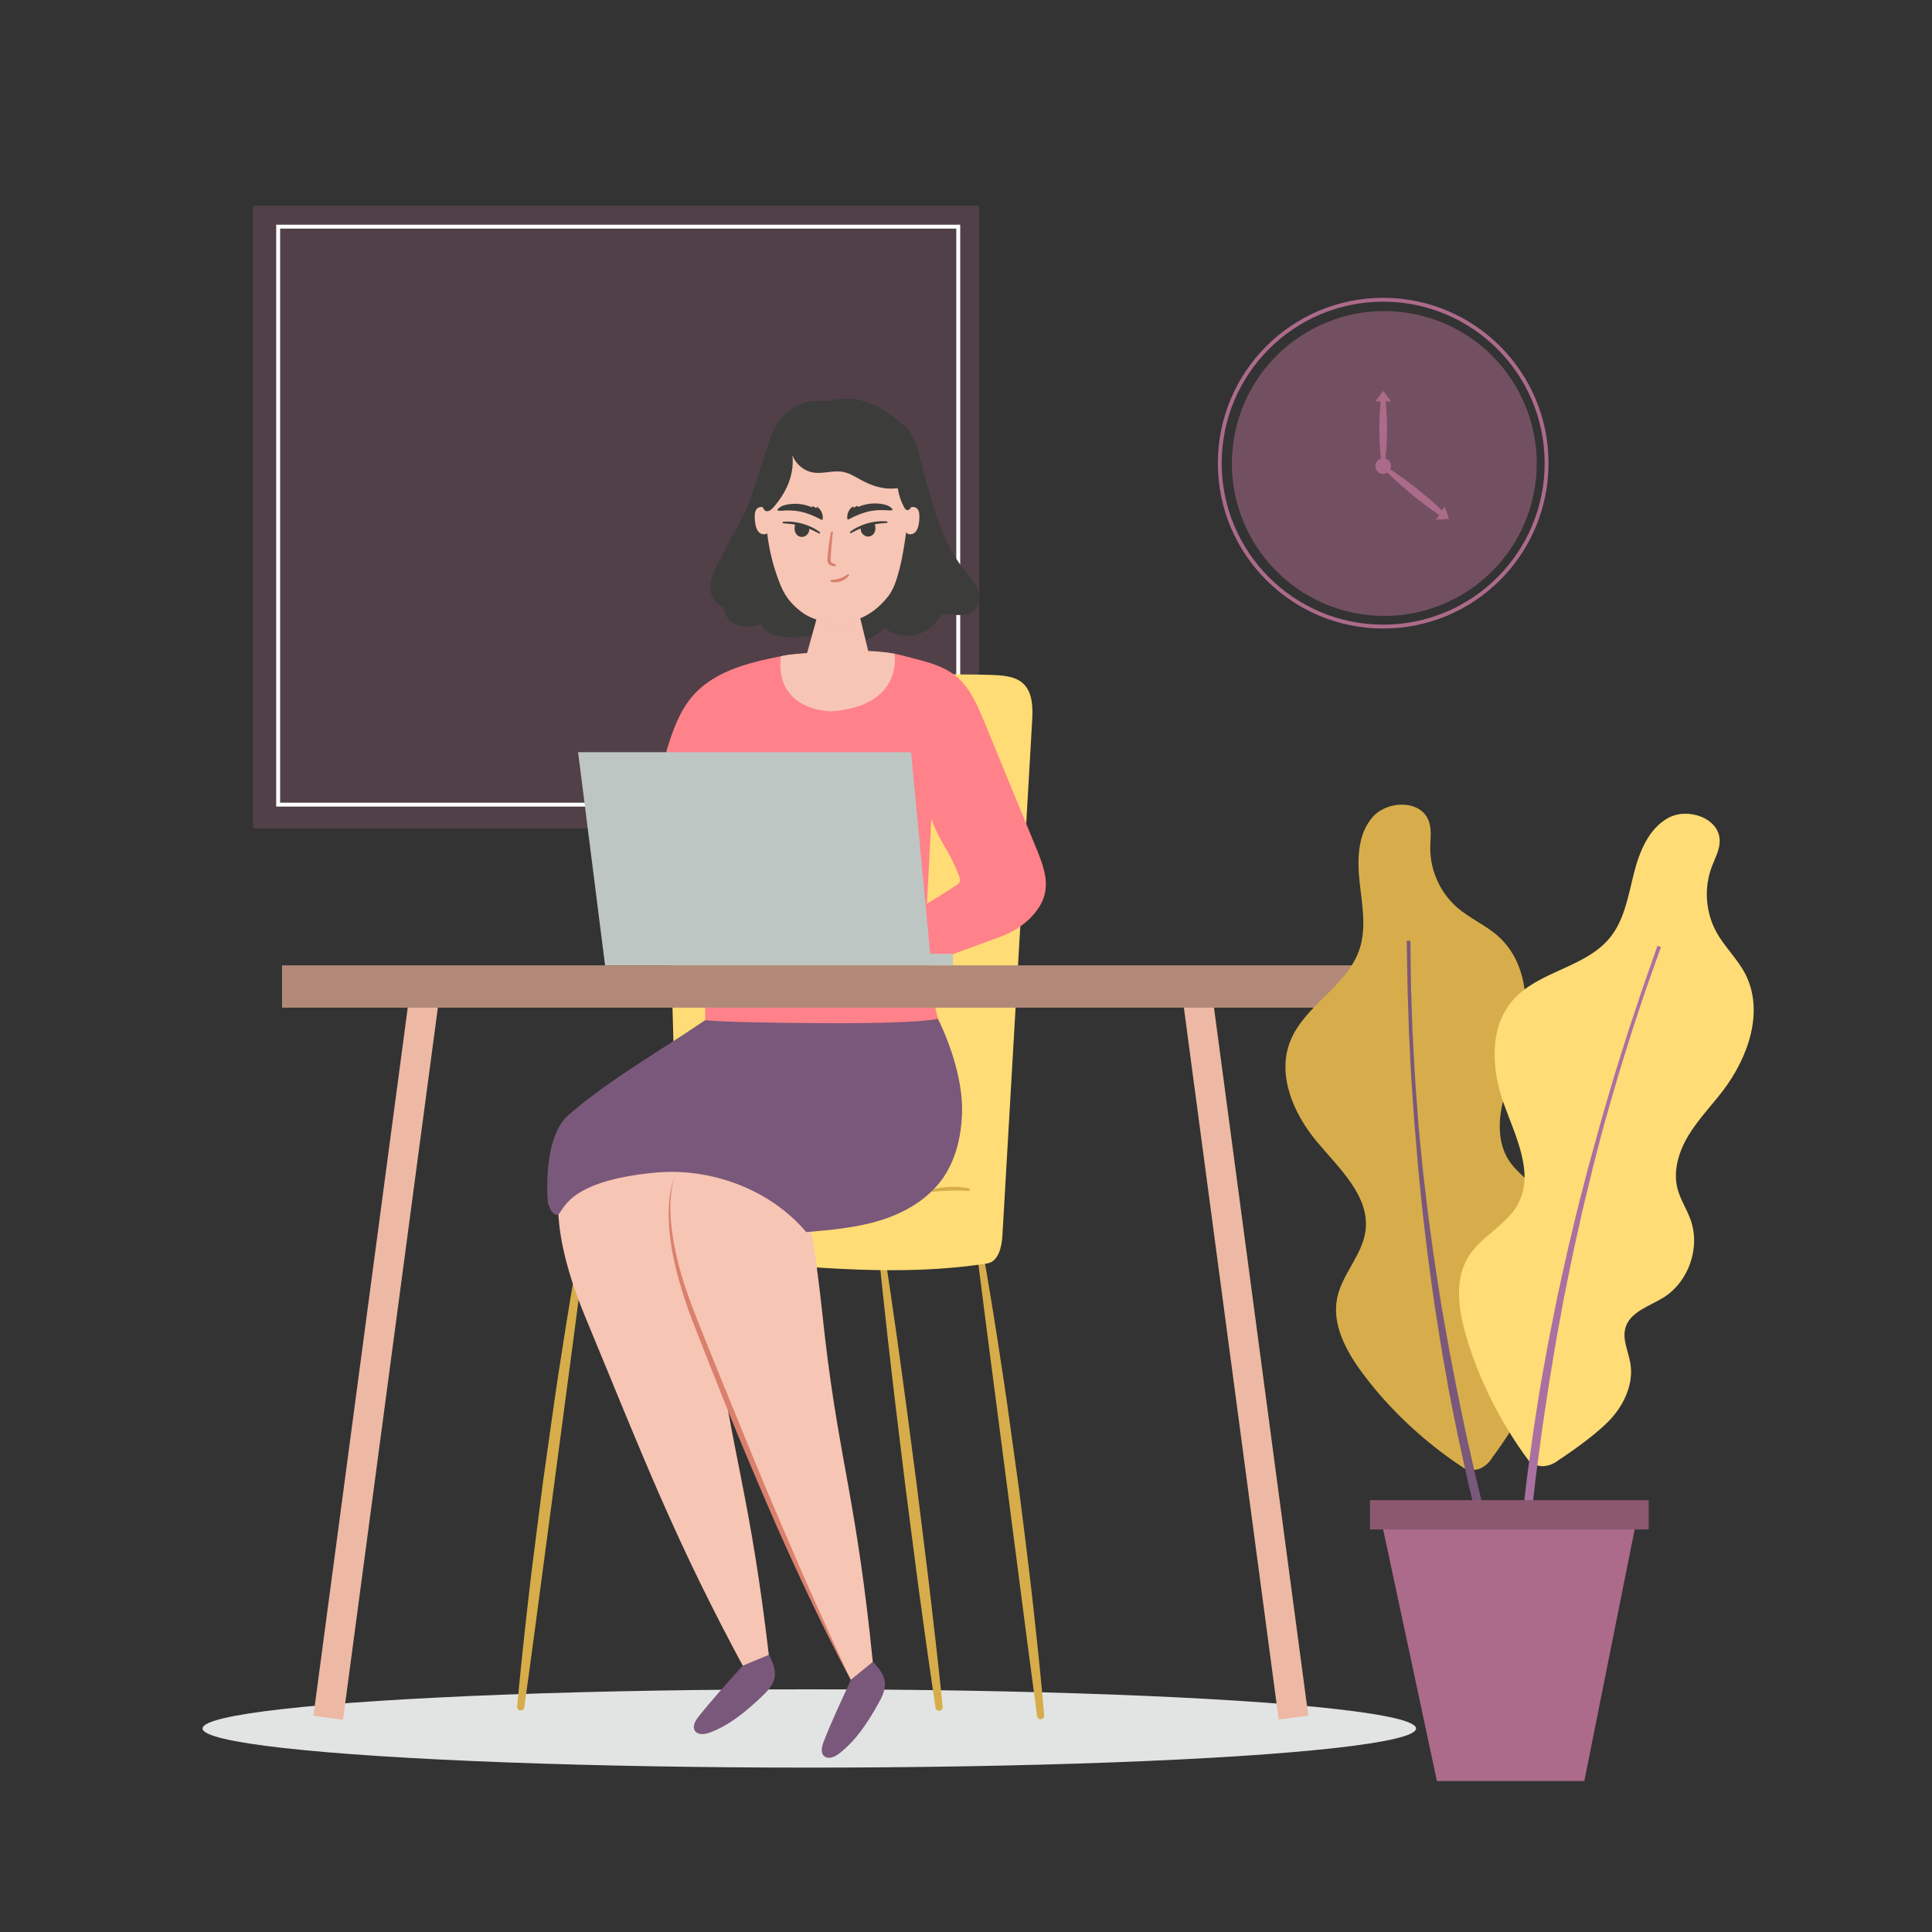 <?xml version="1.0" encoding="utf-8"?>
<!-- Generator: Adobe Illustrator 27.5.0, SVG Export Plug-In . SVG Version: 6.00 Build 0)  -->
<svg version="1.1" xmlns="http://www.w3.org/2000/svg" xmlns:xlink="http://www.w3.org/1999/xlink" x="0px" y="0px"
	 viewBox="0 0 500 500" style="enable-background:new 0 0 500 500;" xml:space="preserve">
<rect x="0" y="0" width="500" height="500" fill="#333333" stroke="none"/>
<g id="BACKGROUND">
</g>
<g id="OBJECTS">
	<ellipse id="XMLID_1339_" style="fill:#E1E4E2;" cx="209.449" cy="447.328" rx="157.028" ry="10.129"/>
	<g id="XMLID_1272_">
		<rect id="XMLID_35_" x="65.464" y="53.257" style="opacity:0.25;fill:#AC6B8A;" width="187.968" height="161.133"/>
		<g id="XMLID_1271_">
			<path id="XMLID_3_" style="fill:none;stroke:#FFFFFF;stroke-width:2;stroke-miterlimit:10;" d="M159.448,214.391"/>
			<path id="XMLID_2_" style="fill:none;stroke:#FFFFFF;stroke-width:2;stroke-miterlimit:10;" d="M159.448,53.257"/>
			<path id="XMLID_5_" style="fill:none;stroke:#FFFFFF;stroke-width:2;stroke-miterlimit:10;" d="M65.465,133.824"/>
			<path id="XMLID_4_" style="fill:none;stroke:#FFFFFF;stroke-width:2;stroke-miterlimit:10;" d="M253.786,133.824"/>
		</g>
		
			<rect id="XMLID_6_" x="71.988" y="58.658" style="fill:none;stroke:#FFFFFF;stroke-width:1.014;stroke-miterlimit:10;" width="176.006" height="149.579"/>
	</g>
	<g id="XMLID_44_">
		<path id="XMLID_1826_" style="fill:#3C3C3B;" d="M237.117,115.014c3.272,11.434,5.427,23.725,12.427,32.463
			c1.225,1.529,2.597,2.993,3.352,4.801c0.755,1.808,0.744,4.107-0.622,5.511c-1.048,1.077-2.655,1.405-4.158,1.392
			c-1.503-0.013-2.997-0.312-4.499-0.254c-1.252,2.622-3.728,4.628-6.553,5.308c-2.825,0.679-5.943,0.019-8.25-1.747
			c-4.095,4.632-11.956,5.25-16.724,1.313c-3.363,1.172-7.029,1.462-10.535,0.835c-1.882-0.337-3.985-1.193-4.506-3.033
			c-2.004,0.492-4.142,0.821-6.105,0.188c-1.964-0.633-3.667-2.489-3.492-4.545c-1.773-0.408-3.471-2.634-3.562-4.451
			c-0.123-2.463,0.233-4.003,2.069-7.219c1.561-2.735,2.775-5.641,4.374-8.355c4.519-7.669,5.61-14.206,9.029-23.756
			L237.117,115.014z"/>
		<g id="XMLID_1825_">
			<g id="XMLID_1735_">
				<path id="XMLID_1916_" style="fill:#D6AD4A;" d="M151.138,325.536c0,0-0.943,7.276-2.358,18.191
					c-1.445,10.907-3.372,25.45-5.3,39.993c-1.933,14.542-3.867,29.083-5.317,39.989c-0.739,5.452-1.354,9.996-1.785,13.176
					c-0.445,3.179-0.699,4.996-0.699,4.996c-0.07,0.506-0.536,0.86-1.042,0.79c-0.491-0.068-0.839-0.514-0.795-1.002
					c0,0,0.171-1.827,0.47-5.025c0.327-3.195,0.744-7.765,1.362-13.236c0.615-5.471,1.29-11.86,2.147-18.689
					c0.871-6.827,1.799-14.109,2.728-21.391c1.027-7.269,2.053-14.538,3.016-21.352c0.485-3.407,1.005-6.693,1.486-9.81
					c0.488-3.116,0.949-6.063,1.374-8.783c0.854-5.438,1.645-9.962,2.171-13.128c0.551-3.163,0.867-4.971,0.867-4.971
					c0.079-0.461,0.517-0.771,0.978-0.692C150.89,324.669,151.194,325.089,151.138,325.536z"/>
			</g>
			<g id="XMLID_1732_">
				<path id="XMLID_14_" style="fill:#D6AD4A;" d="M254.8,326.311c0,0,0.314,1.827,0.864,5.023c0.525,3.199,1.313,7.77,2.162,13.266
					c0.423,2.748,0.882,5.726,1.366,8.875c0.478,3.15,0.994,6.471,1.475,9.913c0.953,6.886,1.97,14.232,2.987,21.577
					c0.955,7.354,1.853,14.715,2.691,21.616c0.844,6.901,1.506,13.356,2.108,18.885c0.606,5.528,1.011,10.146,1.33,13.375
					c0.291,3.231,0.458,5.078,0.458,5.078c0.046,0.509-0.329,0.958-0.837,1.005c-0.495,0.045-0.935-0.311-1-0.799
					c0,0-0.976-7.346-2.439-18.365c-1.429-11.021-3.335-25.715-5.241-40.41c-1.91-14.694-3.82-29.389-5.253-40.409
					c-1.408-11.028-2.346-18.379-2.346-18.379c-0.059-0.464,0.269-0.888,0.733-0.947C254.309,325.555,254.723,325.867,254.8,326.311
					z"/>
			</g>
			<g id="XMLID_1734_">
				<path id="XMLID_1912_" style="fill:#D6AD4A;" d="M229.48,327.968c0,0,0.267,1.772,0.735,4.874
					c0.448,3.104,1.088,7.539,1.856,12.86c0.369,2.663,0.769,5.547,1.192,8.598c0.416,3.052,0.855,6.27,1.31,9.599
					c0.873,6.663,1.805,13.769,2.736,20.876c0.881,7.113,1.762,14.226,2.589,20.895c0.839,6.667,1.509,12.904,2.141,18.242
					c0.63,5.339,1.072,9.799,1.42,12.915c0.321,3.12,0.505,4.903,0.505,4.903c0.052,0.508-0.317,0.962-0.825,1.015
					c-0.493,0.051-0.936-0.298-1.009-0.783c0,0-0.267-1.772-0.733-4.874c-0.44-3.105-1.123-7.534-1.844-12.862
					c-0.719-5.328-1.625-11.534-2.474-18.2c-0.862-6.664-1.782-13.772-2.702-20.881c-0.869-7.115-1.739-14.229-2.554-20.9
					c-0.39-3.337-0.767-6.563-1.124-9.622c-0.351-3.06-0.682-5.953-0.988-8.624c-0.583-5.345-1.068-9.799-1.408-12.917
					c-0.32-3.12-0.503-4.903-0.503-4.903c-0.048-0.465,0.291-0.881,0.756-0.929C229.007,327.205,229.412,327.524,229.48,327.968z"/>
			</g>
			<path id="XMLID_1733_" style="fill:#FFDC75;" d="M258.03,174.739c2.331,0.161,4.816,0.474,6.587,1.998
				c2.689,2.313,2.701,6.398,2.496,9.939c-2.563,44.361-5.125,88.723-7.688,133.084c-0.172,2.979-1.023,6.758-3.971,7.222
				c-21.957,3.451-44.971,1.043-67.121-0.802c-2.426-0.202-4.986-0.472-6.944-1.919c-2.609-1.927-3.458-5.398-4.01-8.594
				c-2.143-12.422-2.501-25.074-2.855-37.674c-0.312-11.111-0.623-22.223-0.935-33.335c-0.463-16.495-0.916-33.123,1.934-49.377
				c0,0-1.231-23.541,27.077-20.768C202.602,174.512,251.65,174.298,258.03,174.739z"/>
			<g id="XMLID_1824_">
				<path id="XMLID_1910_" style="fill:#D6AD4A;" d="M241.31,307.852c0,0,0.565-0.174,1.455-0.346
					c0.882-0.178,2.078-0.314,3.279-0.362c1.201-0.026,2.403,0.035,3.295,0.163c0.893,0.117,1.476,0.263,1.476,0.263
					c0.167,0.039,0.27,0.205,0.231,0.372c-0.033,0.144-0.168,0.241-0.31,0.239c0,0-0.585-0.017-1.464-0.041
					c-0.876-0.021-2.039-0.048-3.202-0.011c-1.163,0.017-2.326,0.097-3.2,0.163c-0.878,0.07-1.464,0.116-1.464,0.116
					c-0.156,0.012-0.293-0.104-0.305-0.26c-0.011-0.135,0.075-0.255,0.199-0.293L241.31,307.852z"/>
			</g>
		</g>
		<path id="XMLID_1909_" style="fill:#F7C5B4;" d="M193.402,433.254c-18.873-34.747-27.17-56.838-41.861-92.245
			c-11.28-27.186-6.608-39.035-2.951-42.078c4.734-3.939,11.314-5.646,17.052-3.408c5.738,2.238,10.17,7.076,13.058,12.516
			c2.888,5.439,5.732,30.771,6.552,36.875c4.317,32.111,8.903,42.177,13.753,83.672L193.402,433.254z"/>
		<path id="XMLID_1722_" style="fill:#7A587B;" d="M192.213,431.075c-3.834,4.279-7.819,8.648-11.391,13.148
			c-0.847,1.067-1.718,2.535-0.989,3.687c0.755,1.192,2.548,0.965,3.87,0.475c5.133-1.904,9.438-5.514,13.407-9.286
			c1.497-1.423,3.041-3.022,3.376-5.06c0.327-1.995-0.576-3.963-1.456-5.783L192.213,431.075z"/>
		<path id="XMLID_1721_" style="fill:#F7C5B4;" d="M220.208,434.777c-18.294-35.055-26.223-57.281-40.325-92.927
			c-10.827-27.369-5.96-39.139-2.253-42.122c4.799-3.86,11.406-5.457,17.106-3.124c5.7,2.333,10.051,7.244,12.848,12.731
			c2.798,5.487,5.22,30.862,5.94,36.979c3.784,32.178,8.202,42.319,12.363,83.888L220.208,434.777z"/>
		<g id="XMLID_20_">
			<path id="XMLID_1510_" style="fill:#DA806C;" d="M220.208,434.777c0,0-1.015-1.934-2.793-5.319
				c-1.728-3.41-4.237-8.265-7.053-14.185c-1.42-2.954-2.921-6.172-4.503-9.579c-1.567-3.413-3.235-7.007-4.872-10.763
				c-3.293-7.504-6.709-15.55-10.057-23.623c-1.677-4.035-3.281-8.1-4.881-12.092c-1.581-3.999-3.138-7.935-4.644-11.744
				c-1.49-3.82-2.993-7.481-4.144-11.081c-1.177-3.589-2.154-7.02-2.833-10.246c-0.69-3.221-1.121-6.219-1.284-8.892
				c-0.17-2.672-0.122-5.014,0.101-6.922c0.216-1.91,0.559-3.383,0.857-4.365c0.131-0.496,0.289-0.859,0.368-1.111
				c0.087-0.25,0.133-0.379,0.133-0.379s-0.038,0.131-0.111,0.385c-0.065,0.257-0.201,0.625-0.305,1.127
				c-0.244,0.992-0.489,2.473-0.635,4.369c-0.296,3.799,0.219,9.256,1.732,15.592c0.751,3.169,1.808,6.55,3.059,10.063
				c1.252,3.514,2.767,7.178,4.281,10.975c1.534,3.796,3.119,7.718,4.729,11.703c1.627,3.978,3.28,8.02,4.933,12.061
				c3.285,8.091,6.638,16.152,9.871,23.672c1.618,3.759,3.181,7.393,4.664,10.839c1.503,3.437,2.93,6.685,4.282,9.667
				c2.68,5.976,4.944,10.942,6.564,14.404C219.284,432.798,220.208,434.777,220.208,434.777z"/>
		</g>
		<path id="XMLID_1729_" style="fill:#7A587B;" d="M220.208,434.777c-2.407,5.217-4.932,10.565-7.023,15.916
			c-0.496,1.269-0.897,2.928,0.138,3.814c1.072,0.918,2.719,0.174,3.839-0.684c4.347-3.328,7.4-8.045,10.085-12.816
			c1.013-1.8,2.018-3.782,1.739-5.829c-0.273-2.003-1.716-3.619-3.091-5.1L220.208,434.777z"/>
		<path id="XMLID_10_" style="fill:#FF8189;" d="M236.998,249.826l-1.545-13.217c6.063-3.721,7.109-4.298,12.111-7.552
			c0.382-0.248,0.736-0.594,0.855-1.033c0.119-0.442-0.05-0.904-0.216-1.331c-2.984-7.635-4.192-7.109-7.175-14.744l-1.268,24.518
			l-67.26-33.761v-2.61v-5.788c1.525-5.061,3.303-10.214,6.775-14.199c5.936-6.815,15.51-8.885,24.389-10.571
			c0,0,20.702-2.403,29.712,0.069c5.075,1.392,10.565,2.266,14.485,5.776c3.358,3.007,5.176,7.324,6.891,11.492
			c4.484,10.898,8.968,21.796,13.452,32.694c1.518,3.689,3.066,7.663,2.231,11.565c-0.462,2.158-1.596,4.03-3.064,5.683
			c-2.296,2.585-5.293,4.45-8.539,5.64l-20.106,7.369H236.998"/>
		<path id="XMLID_1779_" style="fill:#F7C5B4;" d="M234.951,118.596c1.399,7.579-0.592,22.831-2.218,28.859
			c-0.661,2.45-1.372,4.983-2.95,6.97c-7.795,9.818-18.185,6.715-21.6,4.47c-2.68-1.762-4.814-4.18-6.05-7.14
			c-3.153-7.552-4.446-15.873-3.735-24.026c0,0-0.906-21.276,20.855-21.276C219.253,106.453,232.614,105.94,234.951,118.596z"/>
		<path id="XMLID_1778_" style="fill:#F7C5B4;" d="M198.798,137.758c-0.467,0.676-1.551,0.657-2.194,0.145
			c-0.644-0.512-0.931-1.348-1.088-2.155c-0.154-0.79-0.214-1.597-0.179-2.401c0.025-0.576,0.115-1.187,0.49-1.624
			c0.374-0.436,1.015-0.623,1.565-0.455c0.55,0.168,0.978,0.68,1.045,1.251L198.798,137.758z"/>
		<path id="XMLID_1777_" style="fill:#F7C5B4;" d="M234.827,132.518c0.179-0.546,0.495-1.083,1.045-1.251
			c0.55-0.168,1.19,0.019,1.565,0.455c0.375,0.438,0.465,1.048,0.49,1.624c0.035,0.804-0.025,1.611-0.179,2.401
			c-0.157,0.807-0.444,1.644-1.088,2.155c-0.644,0.512-1.727,0.531-2.194-0.145C234.466,137.758,233.991,135.074,234.827,132.518z"
			/>
		<g id="XMLID_1774_">
			<path id="XMLID_1830_" style="fill:#3C3C3B;" d="M202.71,135.039c0,0,0.608-0.066,1.554-0.041
				c0.937,0.02,2.184,0.193,3.394,0.522c1.205,0.345,2.362,0.842,3.174,1.314c0.412,0.223,0.733,0.449,0.959,0.601
				c0.224,0.156,0.351,0.245,0.351,0.245c0.098,0.068,0.122,0.203,0.053,0.3c-0.064,0.092-0.192,0.117-0.288,0.062
				c0,0-2.11-1.224-4.437-1.858c-1.155-0.336-2.346-0.538-3.246-0.632c-0.892-0.102-1.512-0.118-1.512-0.118
				c-0.109-0.003-0.195-0.093-0.192-0.202c0.003-0.1,0.079-0.181,0.176-0.191L202.71,135.039z"/>
		</g>
		<path id="XMLID_1772_" style="fill:#3C3C3B;" d="M209.435,136.774c0.064,0.461-0.087,0.971-0.357,1.35
			c-0.27,0.378-0.648,0.63-1.037,0.75c-0.753,0.231-1.564-0.047-2.02-0.729c-0.456-0.682-0.518-1.747-0.124-2.582
			c1.223,0.192,2.468,0.274,3.456,1.088c0.04,0.033,0.083,0.095,0.05,0.146"/>
		<g id="XMLID_1769_">
			<path id="XMLID_1828_" style="fill:#DA806C;" d="M215.554,137.834c0,0-0.044,0.156-0.067,0.382
				c-0.032,0.242-0.075,0.613-0.113,1.054c-0.074,0.886-0.173,2.067-0.272,3.248c-0.044,0.59-0.089,1.179-0.131,1.732
				c-0.015,0.275-0.034,0.535-0.009,0.742c0.015,0.217,0.048,0.346,0.141,0.467c0.067,0.087,0.188,0.199,0.315,0.266
				c0.128,0.072,0.262,0.122,0.373,0.17c0.235,0.086,0.369,0.136,0.369,0.136c0.135,0.05,0.204,0.199,0.155,0.334
				c-0.037,0.101-0.131,0.166-0.233,0.17l-0.011,0.001c0,0-0.152,0.007-0.431-0.029c-0.141-0.015-0.313-0.05-0.516-0.126
				c-0.201-0.08-0.444-0.184-0.654-0.451c-0.194-0.226-0.304-0.582-0.326-0.872c-0.019-0.303,0.011-0.583,0.03-0.864
				c0.052-0.558,0.108-1.154,0.165-1.749c0.135-1.186,0.29-2.368,0.441-3.254c0.076-0.445,0.144-0.808,0.207-1.078
				c0.066-0.287,0.119-0.414,0.119-0.414l0.008-0.019c0.05-0.12,0.188-0.176,0.307-0.126
				C215.528,137.601,215.585,137.722,215.554,137.834z"/>
		</g>
		<g id="XMLID_1766_">
			<path id="XMLID_1801_" style="fill:#DA806C;" d="M219.676,148.954c0,0-0.164,0.25-0.532,0.58
				c-0.352,0.327-0.905,0.667-1.508,0.894c-0.609,0.21-1.254,0.301-1.734,0.27c-0.481-0.019-0.788-0.113-0.788-0.113l-0.008-0.002
				c-0.132-0.04-0.206-0.18-0.166-0.311c0.031-0.104,0.125-0.172,0.227-0.177c0,0,0.29-0.014,0.71-0.065
				c0.419-0.052,0.971-0.156,1.496-0.346c0.53-0.175,1.029-0.436,1.391-0.658c0.351-0.212,0.602-0.4,0.602-0.4
				c0.1-0.075,0.242-0.055,0.317,0.046c0.059,0.078,0.059,0.182,0.008,0.26L219.676,148.954z"/>
		</g>
		<path id="XMLID_1765_" style="fill:#3C3C3B;" d="M212.906,134.361c0.161-1.244-0.408-2.574-1.492-3.206
			c-0.061,0.116-0.123,0.232-0.184,0.348c-0.288-0.175-0.577-0.349-0.865-0.524c-0.092,0.101-0.184,0.202-0.277,0.303
			c-2.038-0.893-4.357-1.131-6.535-0.67c-0.935,0.198-1.916,0.579-2.406,1.4c0.225,0.156,0.515,0.2,0.787,0.18
			c3.777-0.278,6.189-0.016,10.683,2.33C212.619,134.523,212.877,134.592,212.906,134.361z"/>
		<g id="XMLID_1758_">
			<path id="XMLID_1799_" style="fill:#3C3C3B;" d="M229.482,135.34c0,0-0.621,0.016-1.512,0.118
				c-0.9,0.095-2.091,0.296-3.246,0.632c-2.327,0.634-4.437,1.858-4.437,1.858c-0.102,0.061-0.235,0.028-0.296-0.074
				c-0.058-0.097-0.028-0.223,0.062-0.288c0,0,0.128-0.089,0.352-0.245c0.226-0.152,0.546-0.378,0.959-0.601
				c0.811-0.471,1.968-0.969,3.174-1.314c1.21-0.329,2.456-0.503,3.394-0.522c0.946-0.025,1.554,0.041,1.554,0.041l0.014,0.002
				c0.108,0.012,0.187,0.109,0.175,0.217C229.663,135.263,229.58,135.337,229.482,135.34z"/>
		</g>
		<path id="XMLID_1757_" style="fill:#3C3C3B;" d="M222.76,136.68c-0.064,0.461,0.087,0.971,0.357,1.35
			c0.27,0.378,0.649,0.63,1.037,0.75c0.753,0.231,1.564-0.047,2.02-0.729c0.456-0.682,0.518-1.747,0.124-2.582
			c-1.223,0.193-2.468,0.274-3.456,1.088c-0.04,0.033-0.083,0.095-0.05,0.146"/>
		<path id="XMLID_1756_" style="fill:#3C3C3B;" d="M219.288,134.267c-0.161-1.244,0.408-2.574,1.492-3.206
			c0.061,0.116,0.123,0.232,0.184,0.348c0.288-0.175,0.577-0.349,0.865-0.524c0.092,0.101,0.184,0.202,0.276,0.303
			c2.038-0.894,4.358-1.131,6.535-0.67c0.935,0.198,1.916,0.579,2.406,1.4c-0.225,0.156-0.515,0.2-0.787,0.18
			c-3.777-0.278-6.189-0.016-10.683,2.33C219.575,134.428,219.318,134.497,219.288,134.267z"/>
		<path id="XMLID_1755_" style="fill:#3C3C3B;" d="M200.931,109.913c2.463-4.22,7.566-6.735,12.414-6.116
			c2.17,0.277,9.391-4.069,21.109,6.756c1.706,1.576,5.321,8.074,2.483,13.407c-1.158,2.177-4.29,2.538-6.755,2.48
			c-2.465-0.058-4.857-0.902-7.033-2.061c-1.623-0.864-3.196-1.924-5.004-2.255c-2.532-0.464-5.149,0.571-7.691,0.165
			c-3.152-0.503-5.774-3.461-5.833-6.653c0.823,2.728,0.663,5.704-0.206,8.418c-0.87,2.714-2.425,5.176-4.311,7.312
			c-0.522,0.591-1.33,1.208-2.019,0.824c-0.341-0.19-0.52-0.573-0.663-0.937c-1.726-4.393-1.204-9.604,1.358-13.568
			c-0.023-2.645,0.623-5.205,2.018-7.47L200.931,109.913z"/>
		<path id="XMLID_1754_" style="fill:#3C3C3B;" d="M232.299,121.787c-0.46,3.224,0.133,6.591,1.669,9.463
			c0.18,0.337,0.423,0.702,0.801,0.756c0.322,0.046,0.637-0.166,0.81-0.441c0.173-0.275,0.234-0.604,0.292-0.924
			c0.594-3.3,1.164-6.83-0.18-9.902c-0.099-0.227-0.214-0.456-0.403-0.615c-0.219-0.184-0.514-0.252-0.8-0.258
			c-1.179-0.024-2.26,1.071-2.219,2.25"/>
		<path id="XMLID_1782_" style="fill:#FF8189;" d="M241.959,260.391c0.409,1.725,0.817,3.449,1.226,5.174
			c-19.768-0.121-39.536-0.241-59.304-0.362c-0.361-0.002-0.76-0.018-1.024-0.266c-0.246-0.231-0.301-0.595-0.342-0.93v-3.224
			L241.959,260.391z"/>
		<path id="XMLID_1908_" style="fill:#7A587B;" d="M242.727,263.632c3.54,7.194,6.582,16.791,6.241,24.802
			c-0.249,5.854-1.644,11.806-5.025,16.591c-3.77,5.336-9.73,8.808-15.965,10.76c-6.235,1.952-12.805,2.524-19.314,3.085
			c-9.313-11.038-24.635-16.732-39.015-15.4c-23.048,2.134-23.715,9.919-25.144,10.776c-1.429,0.858-2.683-2.473-2.733-3.145
			c-0.284-3.822-0.772-17.219,5.383-22.568c10.455-9.087,23.545-16.472,35.36-24.527c0,0,2.792,0.619,29.613,0.783
			C239.391,264.957,242.727,263.632,242.727,263.632z"/>
		<path id="XMLID_1705_" style="fill:#F7C5B4;" d="M208.866,169.046l2.811-10.139h10.69l2.335,9.583c0,0,2.94,0,6.766,0.691
			c0.099,0.018,2.45,13.686-16.473,14.914c0,0-14.546,0.005-12.925-14.251C202.07,169.845,204.1,169.285,208.866,169.046z"/>
		<polygon id="XMLID_1738_" style="fill:#BEC6C3;" points="149.61,194.663 235.792,194.663 241.027,249.826 156.59,249.826 		"/>
		<path id="XMLID_8_" style="opacity:0.54;fill:#F7C5B4;" d="M222.637,160.018c0,0-4.994,2.588-11.356,0.315
			C211.282,160.332,216.777,167.947,222.637,160.018z"/>
	</g>
	<g id="XMLID_56_">
		
			<rect id="XMLID_1731_" x="318.533" y="254.978" transform="matrix(0.991 -0.132 0.132 0.991 -43.52 45.767)" style="fill:#EDB9A4;" width="7.728" height="190.324"/>
		
			<rect id="XMLID_1_" x="93.759" y="254.978" transform="matrix(-0.991 -0.132 0.132 -0.991 148.029 710.123)" style="fill:#EDB9A4;" width="7.728" height="190.324"/>
		<rect id="XMLID_1730_" x="72.988" y="249.826" style="fill:#B28978;" width="278.986" height="10.957"/>
	</g>
	<g id="XMLID_1745_">
		<g id="XMLID_1741_">
			<g id="XMLID_1719_">
				<path id="XMLID_1744_" style="fill:#D6AD4A;" d="M378.919,379.975c-9.93-6.456-19.301-15.13-26.348-24.65
					c-4.202-5.677-7.945-12.577-6.496-19.49c1.291-6.159,6.497-11.05,7.315-17.29c1.182-9.018-6.843-16.173-12.657-23.167
					c-5.934-7.138-10.198-16.946-6.928-25.632c3.551-9.432,14.741-14.421,17.991-23.961c1.892-5.555,0.72-11.613,0.077-17.446
					c-0.643-5.833-0.537-12.322,3.272-16.787c3.808-4.465,12.492-4.64,14.588,0.841c0.851,2.225,0.431,4.7,0.418,7.082
					c-0.032,5.822,2.595,11.606,7,15.413c3.307,2.858,7.477,4.595,10.714,7.533c8.046,7.304,8.271,20.051,5.069,30.435
					c-1.428,4.631-3.411,9.108-4.328,13.866c-0.917,4.758-0.638,10.015,2.143,13.983c1.654,2.36,4.059,4.087,5.912,6.294
					c4.946,5.892,5.129,15.262,0.416,21.343c-2.639,3.405-6.818,6.445-6.513,10.742c0.223,3.146,2.849,5.5,4.408,8.241
					c2.455,4.318,2.209,9.761,0.511,14.429c-1.698,4.668-6.391,11.563-9.347,15.555c0,0-0.978,1.817-3.023,2.719
					C381.067,380.928,378.919,379.975,378.919,379.975z"/>
				<g id="XMLID_1739_">
					<path id="XMLID_1443_" style="fill:#7A587B;" d="M365.019,243.473c0,0,0.034,2.949,0.092,8.109
						c0.018,1.29,0.038,2.718,0.06,4.272c0.054,1.552,0.112,3.231,0.173,5.025c0.063,1.794,0.13,3.703,0.201,5.715
						c0.106,2.011,0.217,4.126,0.334,6.333c0.128,2.206,0.225,4.507,0.391,6.883c0.173,2.376,0.353,4.833,0.537,7.358
						c0.33,5.054,0.913,10.365,1.459,15.861c0.65,5.486,1.262,11.161,2.09,16.901c0.733,5.753,1.697,11.565,2.587,17.387
						c1.024,5.8,1.975,11.612,3.125,17.294c1.067,5.698,2.282,11.271,3.391,16.677c0.607,2.692,1.204,5.339,1.789,7.93
						c0.58,2.592,1.164,5.124,1.787,7.576c0.586,2.461,1.157,4.854,1.709,7.17c0.559,2.314,1.16,4.534,1.704,6.673
						c0.549,2.139,1.074,4.189,1.574,6.138c0.519,1.945,1.012,3.789,1.474,5.523c0.916,3.47,1.739,6.49,2.434,8.972
						c1.384,4.966,2.133,7.82,2.133,7.82l-0.917,0.289c0,0-0.972-2.787-2.599-7.693c-0.4-1.229-0.885-2.576-1.336-4.067
						c-0.451-1.491-0.938-3.103-1.459-4.825c-0.521-1.723-1.075-3.557-1.659-5.49c-0.574-1.936-1.1-3.993-1.686-6.13
						c-0.57-2.141-1.198-4.362-1.785-6.677c-0.58-2.317-1.179-4.713-1.795-7.176c-0.614-2.463-1.185-5.008-1.753-7.613
						c-0.572-2.603-1.157-5.263-1.751-7.968c-1.094-5.429-2.274-11.03-3.231-16.767c-1.063-5.717-1.923-11.562-2.856-17.393
						c-0.799-5.852-1.671-11.693-2.313-17.47c-0.737-5.766-1.259-11.462-1.822-16.968c-0.23-2.758-0.457-5.469-0.678-8.123
						c-0.236-2.653-0.461-5.248-0.617-7.78c-0.175-2.53-0.344-4.991-0.509-7.372c-0.157-2.381-0.246-4.685-0.365-6.895
						c-0.108-2.211-0.211-4.329-0.31-6.344c-0.063-2.017-0.123-3.93-0.179-5.728c-0.117-3.596-0.221-6.73-0.246-9.31
						c-0.089-5.16-0.14-8.108-0.14-8.108L365.019,243.473z"/>
				</g>
			</g>
			<g id="XMLID_1718_">
				<path id="XMLID_53_" style="fill:#FFDC75;" d="M395.572,377.939c-7.076-9.498-12.859-20.883-16.168-32.256
					c-1.973-6.782-3.092-14.551,0.664-20.533c3.346-5.33,9.925-8.112,12.856-13.682c4.235-8.049-0.812-17.542-3.841-26.118
					c-3.091-8.752-3.691-19.43,2.388-26.444c6.601-7.616,18.827-8.416,25.182-16.238c3.701-4.555,4.701-10.643,6.12-16.338
					c1.419-5.695,3.768-11.744,8.889-14.612c5.12-2.868,13.326-0.022,13.392,5.847c0.027,2.382-1.225,4.558-2.063,6.788
					c-2.048,5.45-1.589,11.786,1.222,16.883c2.111,3.828,5.421,6.902,7.438,10.78c5.014,9.64,0.807,21.676-5.797,30.305
					c-2.945,3.848-6.357,7.36-8.867,11.505c-2.51,4.145-4.071,9.173-2.838,13.859c0.733,2.787,2.391,5.24,3.363,7.953
					c2.597,7.241-0.48,16.094-7.009,20.163c-3.656,2.279-8.629,3.681-9.833,7.818c-0.881,3.028,0.766,6.147,1.278,9.259
					c0.806,4.902-1.312,9.921-4.523,13.711c-3.211,3.79-10.003,8.63-14.16,11.349c0,0-1.548,1.366-3.778,1.502
					C397.256,379.578,395.572,377.939,395.572,377.939z"/>
				<g id="XMLID_47_">
					<path id="XMLID_1398_" style="fill:#A971A1;" d="M429.856,245.084c0,0-0.991,2.777-2.725,7.638
						c-0.43,1.216-0.906,2.562-1.425,4.028c-0.488,1.475-1.016,3.07-1.58,4.774c-0.563,1.704-1.161,3.518-1.793,5.43
						c-0.598,1.923-1.227,3.946-1.882,6.056c-0.645,2.114-1.352,4.305-2.02,6.592c-0.661,2.289-1.345,4.655-2.048,7.088
						c-1.442,4.855-2.737,10.039-4.13,15.383c-1.292,5.371-2.686,10.906-3.899,16.578c-1.307,5.65-2.418,11.436-3.601,17.205
						c-1.05,5.796-2.173,11.577-3.064,17.305c-0.974,5.714-1.767,11.363-2.601,16.819c-0.364,2.736-0.721,5.426-1.072,8.059
						c-0.355,2.632-0.685,5.21-0.95,7.726c-0.303,2.511-0.598,4.955-0.883,7.318c-0.278,2.364-0.483,4.655-0.715,6.851
						c-0.227,2.196-0.445,4.301-0.652,6.303c-0.187,2.004-0.365,3.905-0.532,5.692c-0.344,3.573-0.618,6.69-0.828,9.26
						c-0.423,5.138-0.71,8.074-0.71,8.074l-0.96-0.047c0,0,0.055-2.951,0.229-8.117c0.051-1.291,0.063-2.723,0.157-4.277
						c0.094-1.555,0.196-3.235,0.305-5.032c0.109-1.797,0.225-3.708,0.347-5.724c0.133-2.015,0.353-4.127,0.544-6.334
						c0.208-2.206,0.388-4.507,0.641-6.882c0.26-2.375,0.528-4.829,0.804-7.353c0.278-2.523,0.625-5.108,0.995-7.748
						c0.366-2.64,0.74-5.338,1.12-8.081c0.856-5.472,1.691-11.134,2.782-16.847c0.986-5.731,2.204-11.512,3.351-17.305
						c1.279-5.766,2.486-11.547,3.887-17.189c1.307-5.664,2.793-11.188,4.174-16.547c0.74-2.666,1.468-5.288,2.18-7.854
						c0.698-2.57,1.387-5.082,2.119-7.511c0.713-2.434,1.407-4.801,2.078-7.091c0.678-2.288,1.394-4.48,2.048-6.594
						c0.665-2.111,1.303-4.134,1.909-6.058c0.64-1.914,1.247-3.729,1.818-5.435c1.137-3.414,2.126-6.39,2.997-8.818
						c1.705-4.87,2.68-7.654,2.68-7.654L429.856,245.084z"/>
				</g>
			</g>
			<polygon id="XMLID_1740_" style="fill:#AC6B8A;" points="357.272,392.57 423.695,392.57 410.013,460.938 371.876,460.938 			"/>
		</g>
		<rect id="XMLID_1742_" x="354.548" y="388.242" style="fill:#8C5870;" width="72.132" height="7.579"/>
		<polygon id="XMLID_1720_" style="opacity:0.21;fill:#AC6B8A;" points="357.967,395.82 423.045,395.82 422.285,399.617 
			358.778,399.617 		"/>
	</g>
	<g id="XMLID_1389_">
		<g id="XMLID_38_">
			
				<ellipse id="XMLID_1746_" transform="matrix(0.202 -0.979 0.979 0.202 168.514 446.606)" style="opacity:0.53;fill:#AC6B8A;" cx="358.391" cy="119.866" rx="39.458" ry="39.458"/>
			<g id="XMLID_1748_">
				<circle id="XMLID_1747_" style="fill:#AC6B8A;" cx="357.967" cy="120.615" r="2.029"/>
				<g id="XMLID_1749_">
					<path id="XMLID_1474_" style="fill:#AC6B8A;" d="M357.396,118.587c0,0-0.125-0.92-0.235-2.299
						c-0.105-1.379-0.184-3.219-0.192-5.058c-0.008-1.839,0.05-3.679,0.148-5.058c0.102-1.38,0.227-2.299,0.227-2.299
						c0.047-0.344,0.363-0.585,0.707-0.538c0.286,0.039,0.501,0.265,0.538,0.538c0,0,0.125,0.92,0.227,2.299
						c0.099,1.379,0.157,3.219,0.148,5.058c-0.008,1.839-0.087,3.679-0.192,5.058c-0.111,1.38-0.235,2.299-0.235,2.299
						c-0.043,0.315-0.333,0.536-0.648,0.493C357.627,119.044,357.43,118.837,357.396,118.587z"/>
				</g>
				<g id="XMLID_1750_">
					<path id="XMLID_1446_" style="fill:#AC6B8A;" d="M359.849,121.497c0,0,0.234,0.152,0.644,0.418
						c0.399,0.279,0.988,0.654,1.663,1.145c0.672,0.493,1.47,1.052,2.301,1.68c0.833,0.625,1.707,1.311,2.577,2.001
						c0.864,0.698,1.727,1.396,2.518,2.073c0.8,0.666,1.512,1.331,2.14,1.879c1.239,1.116,2.022,1.914,2.022,1.914
						c0.243,0.247,0.239,0.644-0.009,0.887c-0.211,0.208-0.533,0.234-0.773,0.083c0,0-0.946-0.596-2.3-1.57
						c-0.669-0.497-1.47-1.052-2.291-1.693c-0.83-0.629-1.695-1.325-2.561-2.021c-0.858-0.704-1.714-1.412-2.502-2.094
						c-0.79-0.679-1.505-1.339-2.13-1.892c-0.622-0.555-1.115-1.05-1.471-1.382c-0.347-0.344-0.545-0.541-0.545-0.541
						c-0.225-0.223-0.226-0.586-0.003-0.811C359.324,121.378,359.626,121.352,359.849,121.497z"/>
				</g>
				<polygon id="XMLID_26_" style="fill:#AC6B8A;" points="359.995,103.872 355.938,103.872 357.967,101.181 				"/>
				<polygon id="XMLID_29_" style="fill:#AC6B8A;" points="371.641,134.494 373.884,131.113 375.005,134.292 				"/>
			</g>
		</g>
		<circle id="XMLID_1388_" style="fill:none;stroke:#AC6B8A;stroke-miterlimit:10;" cx="357.967" cy="119.866" r="42.291"/>
	</g>
	<polygon id="XMLID_7_" style="fill:#BEC6C3;" points="241.027,249.826 246.63,249.826 246.63,246.839 239.776,246.839 	"/>
</g>
</svg>
